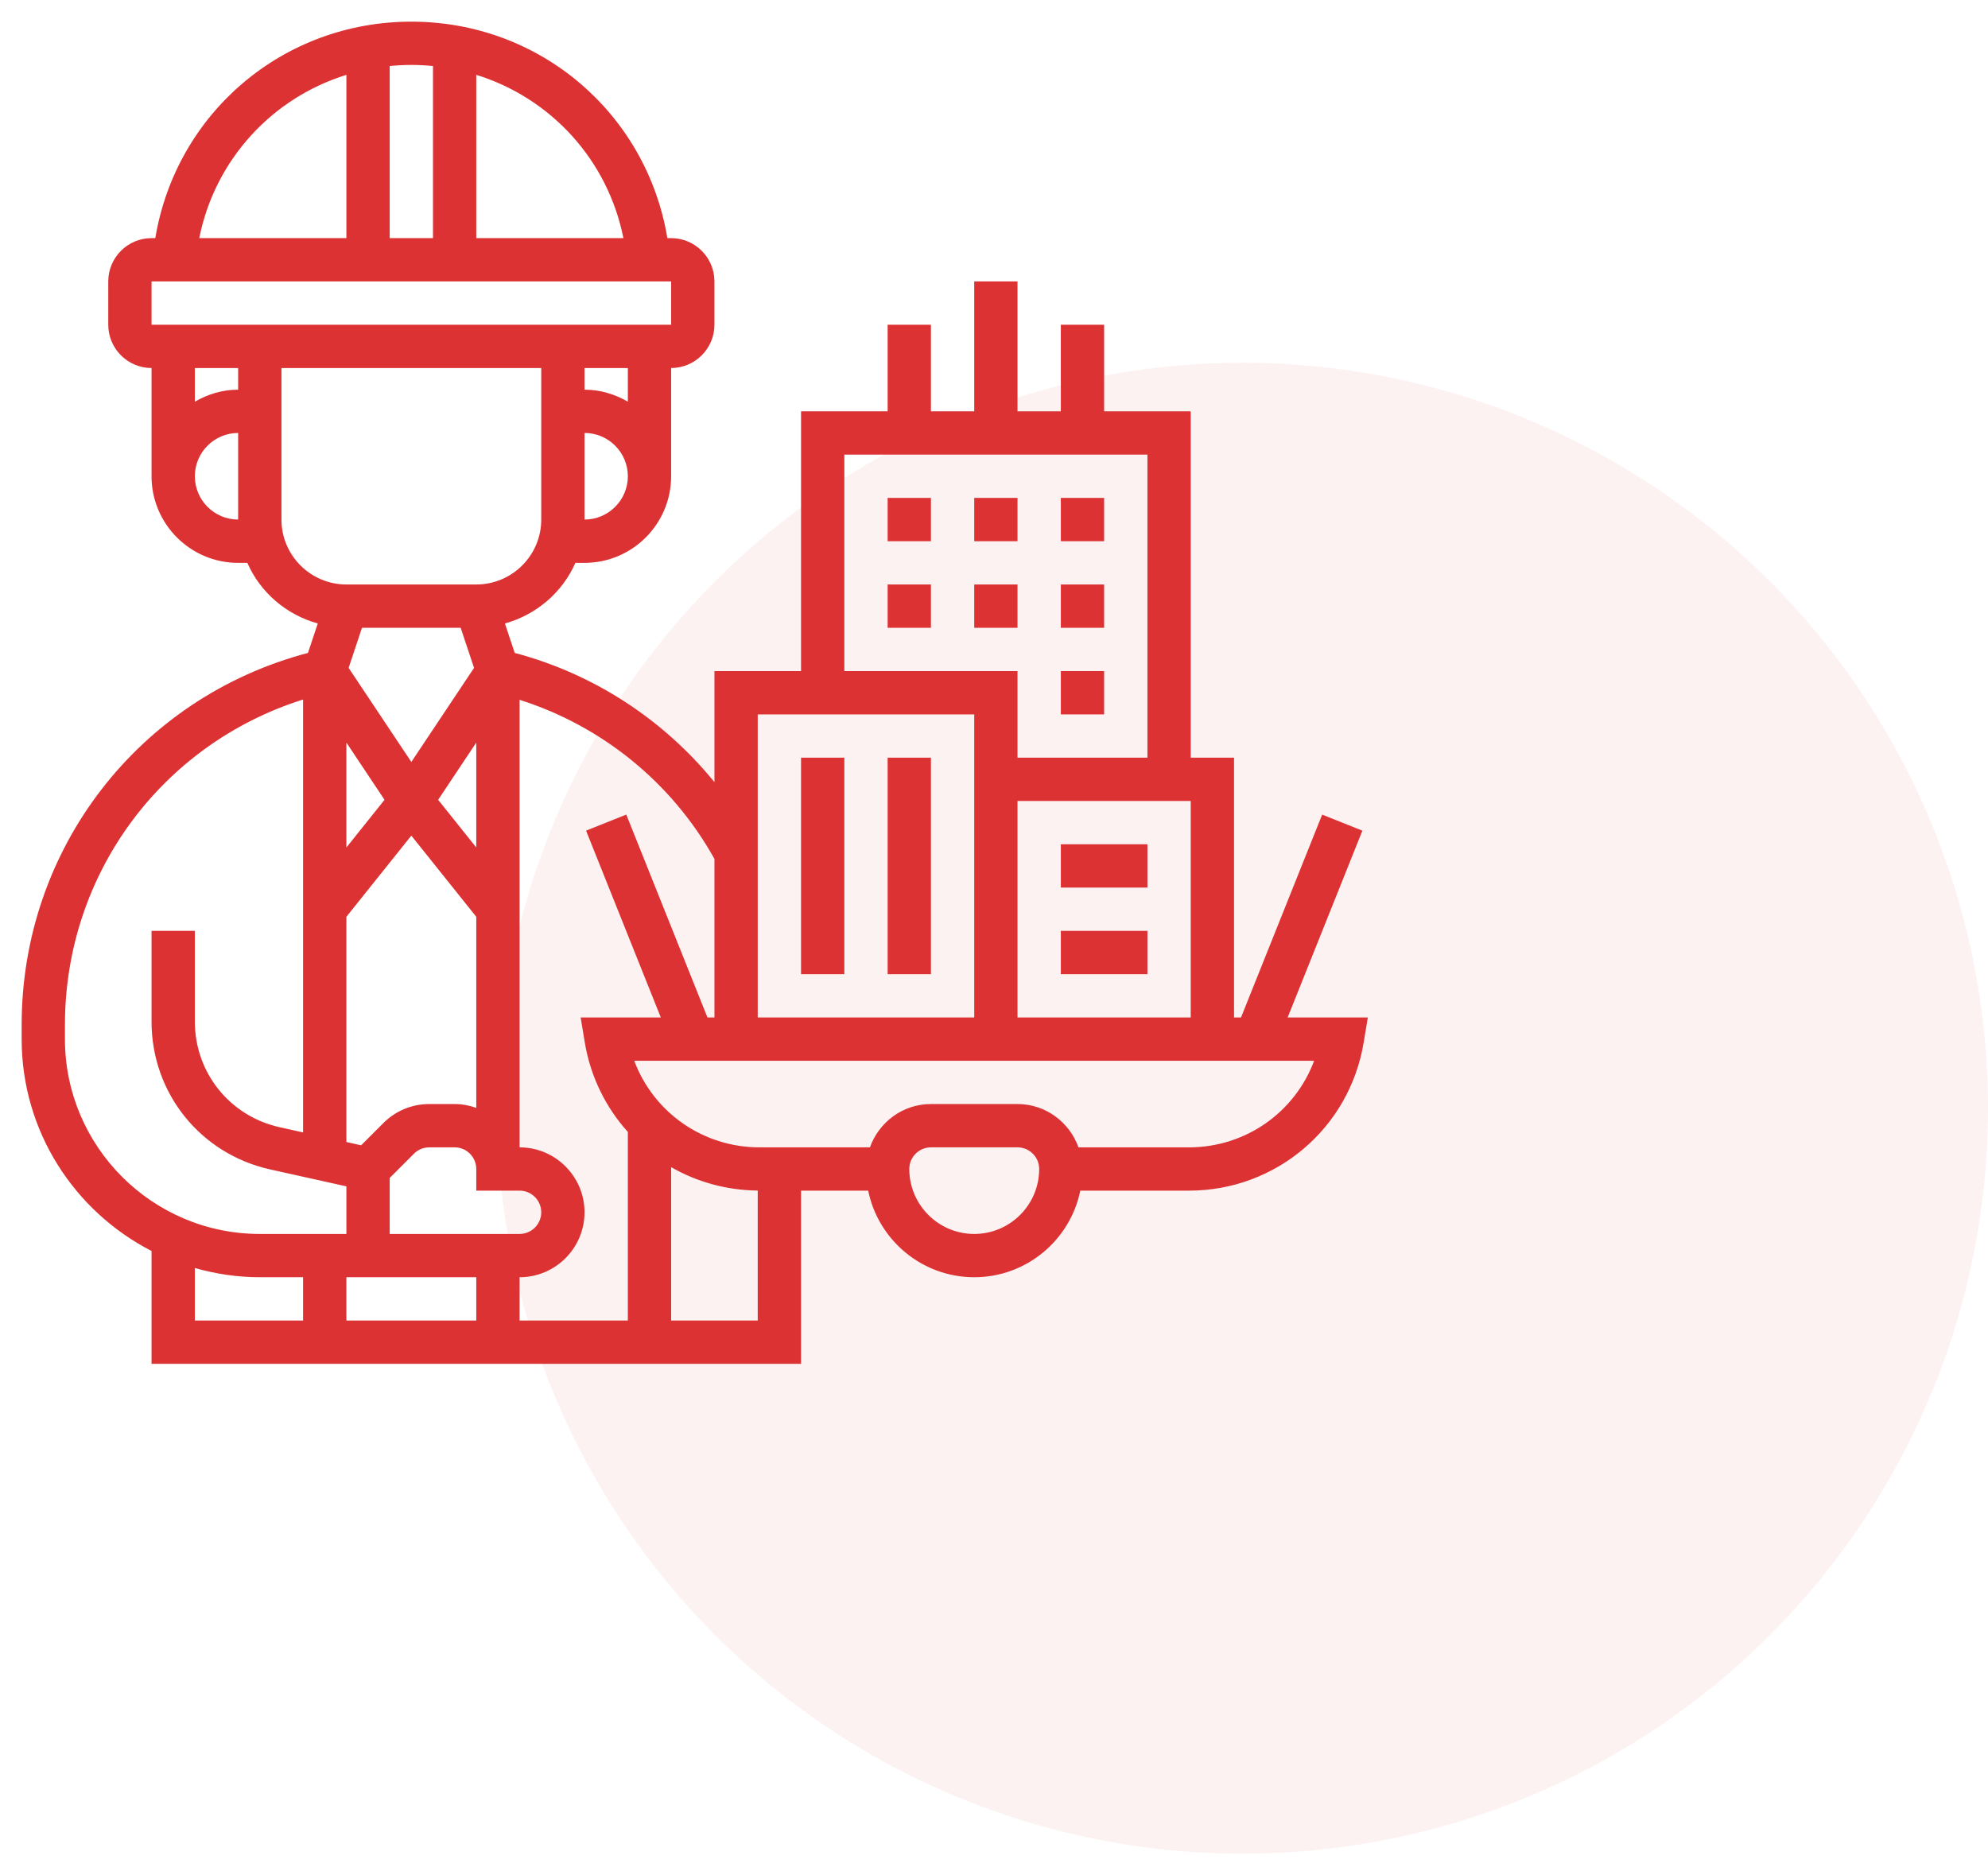 <svg width="66" height="62" viewBox="0 0 66 62" fill="none" xmlns="http://www.w3.org/2000/svg">
<circle opacity="0.4" cx="41.25" cy="36.795" r="24.75" fill="#FAE0E0"/>
<g clip-path="url(#clip0_13015_4104)">
<path d="M42.749 33.781L45.23 27.58L43.895 27.046L41.201 33.781H40.969V25.156H39.531V13.656H36.656V10.781H35.219V13.656H33.781V9.344H32.344V13.656H30.906V10.781H29.469V13.656H26.594V22.281H23.719V25.968C22.025 23.888 19.712 22.372 17.088 21.678L16.762 20.7C17.81 20.41 18.671 19.669 19.102 18.688H19.406C20.992 18.688 22.281 17.398 22.281 15.812V12.219C23.074 12.219 23.719 11.574 23.719 10.781V9.344C23.719 8.551 23.074 7.906 22.281 7.906H22.156C21.468 3.766 17.928 0.719 13.656 0.719C9.385 0.719 5.844 3.766 5.156 7.906H5.031C4.238 7.906 3.594 8.551 3.594 9.344V10.781C3.594 11.574 4.238 12.219 5.031 12.219V15.812C5.031 17.398 6.321 18.688 7.906 18.688H8.211C8.642 19.669 9.503 20.411 10.55 20.7L10.224 21.678C4.607 23.16 0.719 28.181 0.719 34.027V34.5C0.719 37.565 2.475 40.222 5.031 41.534V45.281H26.594V39.531H28.823C29.157 41.169 30.608 42.406 32.344 42.406C34.08 42.406 35.531 41.169 35.865 39.531H39.472C42.358 39.531 44.797 37.465 45.272 34.619L45.411 33.781H42.749ZM33.781 33.781V26.594H39.531V33.781H33.781ZM28.031 15.094H38.094V25.156H33.781V22.281H28.031V15.094ZM32.344 23.719V33.781H25.156V23.719H32.344ZM23.719 28.517V33.781H23.487L20.792 27.045L19.457 27.579L21.938 33.781H19.277L19.416 34.619C19.607 35.761 20.118 36.776 20.844 37.583V43.844H17.25V42.406C18.439 42.406 19.406 41.439 19.406 40.25C19.406 39.061 18.439 38.094 17.25 38.094V23.235C19.991 24.106 22.309 25.986 23.719 28.517ZM15.294 20.844L15.738 22.175L13.656 25.298L11.574 22.175L12.018 20.844H15.294ZM15.812 28.138L14.546 26.555L15.812 24.655V28.138ZM11.5 28.138V24.655L12.766 26.555L11.5 28.138ZM11.5 30.439L13.656 27.744L15.812 30.439V36.783C15.587 36.703 15.346 36.656 15.094 36.656H14.252C13.676 36.656 13.134 36.88 12.727 37.288L11.989 38.026L11.5 37.916V30.439ZM12.938 39.11L13.743 38.304C13.879 38.169 14.06 38.094 14.252 38.094H15.094C15.49 38.094 15.812 38.416 15.812 38.812V39.531H17.25C17.646 39.531 17.969 39.854 17.969 40.25C17.969 40.646 17.646 40.969 17.25 40.969H12.938V39.11ZM15.812 42.406V43.844H11.5V42.406H15.812ZM19.406 17.25V14.375C20.199 14.375 20.844 15.02 20.844 15.812C20.844 16.605 20.199 17.25 19.406 17.25ZM20.844 13.337C20.419 13.09 19.932 12.938 19.406 12.938V12.219H20.844V13.337ZM20.697 7.906H15.812V2.485C18.281 3.251 20.175 5.299 20.697 7.906ZM14.375 2.192V7.906H12.938V2.192C13.174 2.169 13.413 2.156 13.656 2.156C13.899 2.156 14.139 2.169 14.375 2.192ZM11.5 2.485V7.906H6.615C7.137 5.299 9.031 3.251 11.5 2.485ZM5.031 9.344H22.281V10.781H5.031L5.031 9.344ZM7.906 12.219V12.938C7.38 12.938 6.894 13.09 6.469 13.337V12.219H7.906ZM6.469 15.812C6.469 15.02 7.113 14.375 7.906 14.375V17.25C7.113 17.25 6.469 16.605 6.469 15.812ZM9.344 17.25V12.219H17.969V17.25C17.969 18.439 17.001 19.406 15.812 19.406H11.5C10.311 19.406 9.344 18.439 9.344 17.25ZM2.156 34.5V34.027C2.156 29.025 5.365 24.706 10.062 23.225V37.598L9.283 37.425C7.626 37.056 6.469 35.613 6.469 33.916V30.906H5.031V33.916C5.031 36.292 6.651 38.312 8.971 38.827L11.5 39.389V40.969H8.625C5.059 40.969 2.156 38.066 2.156 34.5ZM6.469 42.1C7.155 42.295 7.877 42.406 8.625 42.406H10.062V43.844H6.469V42.1ZM22.281 43.844V38.751C23.131 39.239 24.114 39.518 25.156 39.529V43.844H22.281ZM32.344 40.969C31.155 40.969 30.188 40.001 30.188 38.812C30.188 38.416 30.51 38.094 30.906 38.094H33.781C34.177 38.094 34.5 38.416 34.5 38.812C34.5 40.001 33.533 40.969 32.344 40.969ZM39.472 38.094H35.804C35.507 37.259 34.716 36.656 33.781 36.656H30.905C29.97 36.656 29.179 37.259 28.881 38.094H25.215C23.328 38.094 21.695 36.926 21.056 35.219H43.628C42.991 36.926 41.358 38.094 39.472 38.094Z" fill="#DC3233"/>
<path d="M35.219 16.531H36.656V17.969H35.219V16.531Z" fill="#DC3233"/>
<path d="M32.344 16.531H33.781V17.969H32.344V16.531Z" fill="#DC3233"/>
<path d="M29.469 16.531H30.906V17.969H29.469V16.531Z" fill="#DC3233"/>
<path d="M35.219 19.406H36.656V20.844H35.219V19.406Z" fill="#DC3233"/>
<path d="M29.469 19.406H30.906V20.844H29.469V19.406Z" fill="#DC3233"/>
<path d="M32.344 19.406H33.781V20.844H32.344V19.406Z" fill="#DC3233"/>
<path d="M35.219 22.281H36.656V23.719H35.219V22.281Z" fill="#DC3233"/>
<path d="M26.594 25.156H28.031V32.344H26.594V25.156Z" fill="#DC3233"/>
<path d="M29.469 25.156H30.906V32.344H29.469V25.156Z" fill="#DC3233"/>
<path d="M35.219 28.031H38.094V29.469H35.219V28.031Z" fill="#DC3233"/>
<path d="M35.219 30.906H38.094V32.344H35.219V30.906Z" fill="#DC3233"/>
</g>
<defs>
<clipPath id="clip0_13015_4104">
<rect width="46" height="46" fill="white"/>
</clipPath>
</defs>
</svg>
